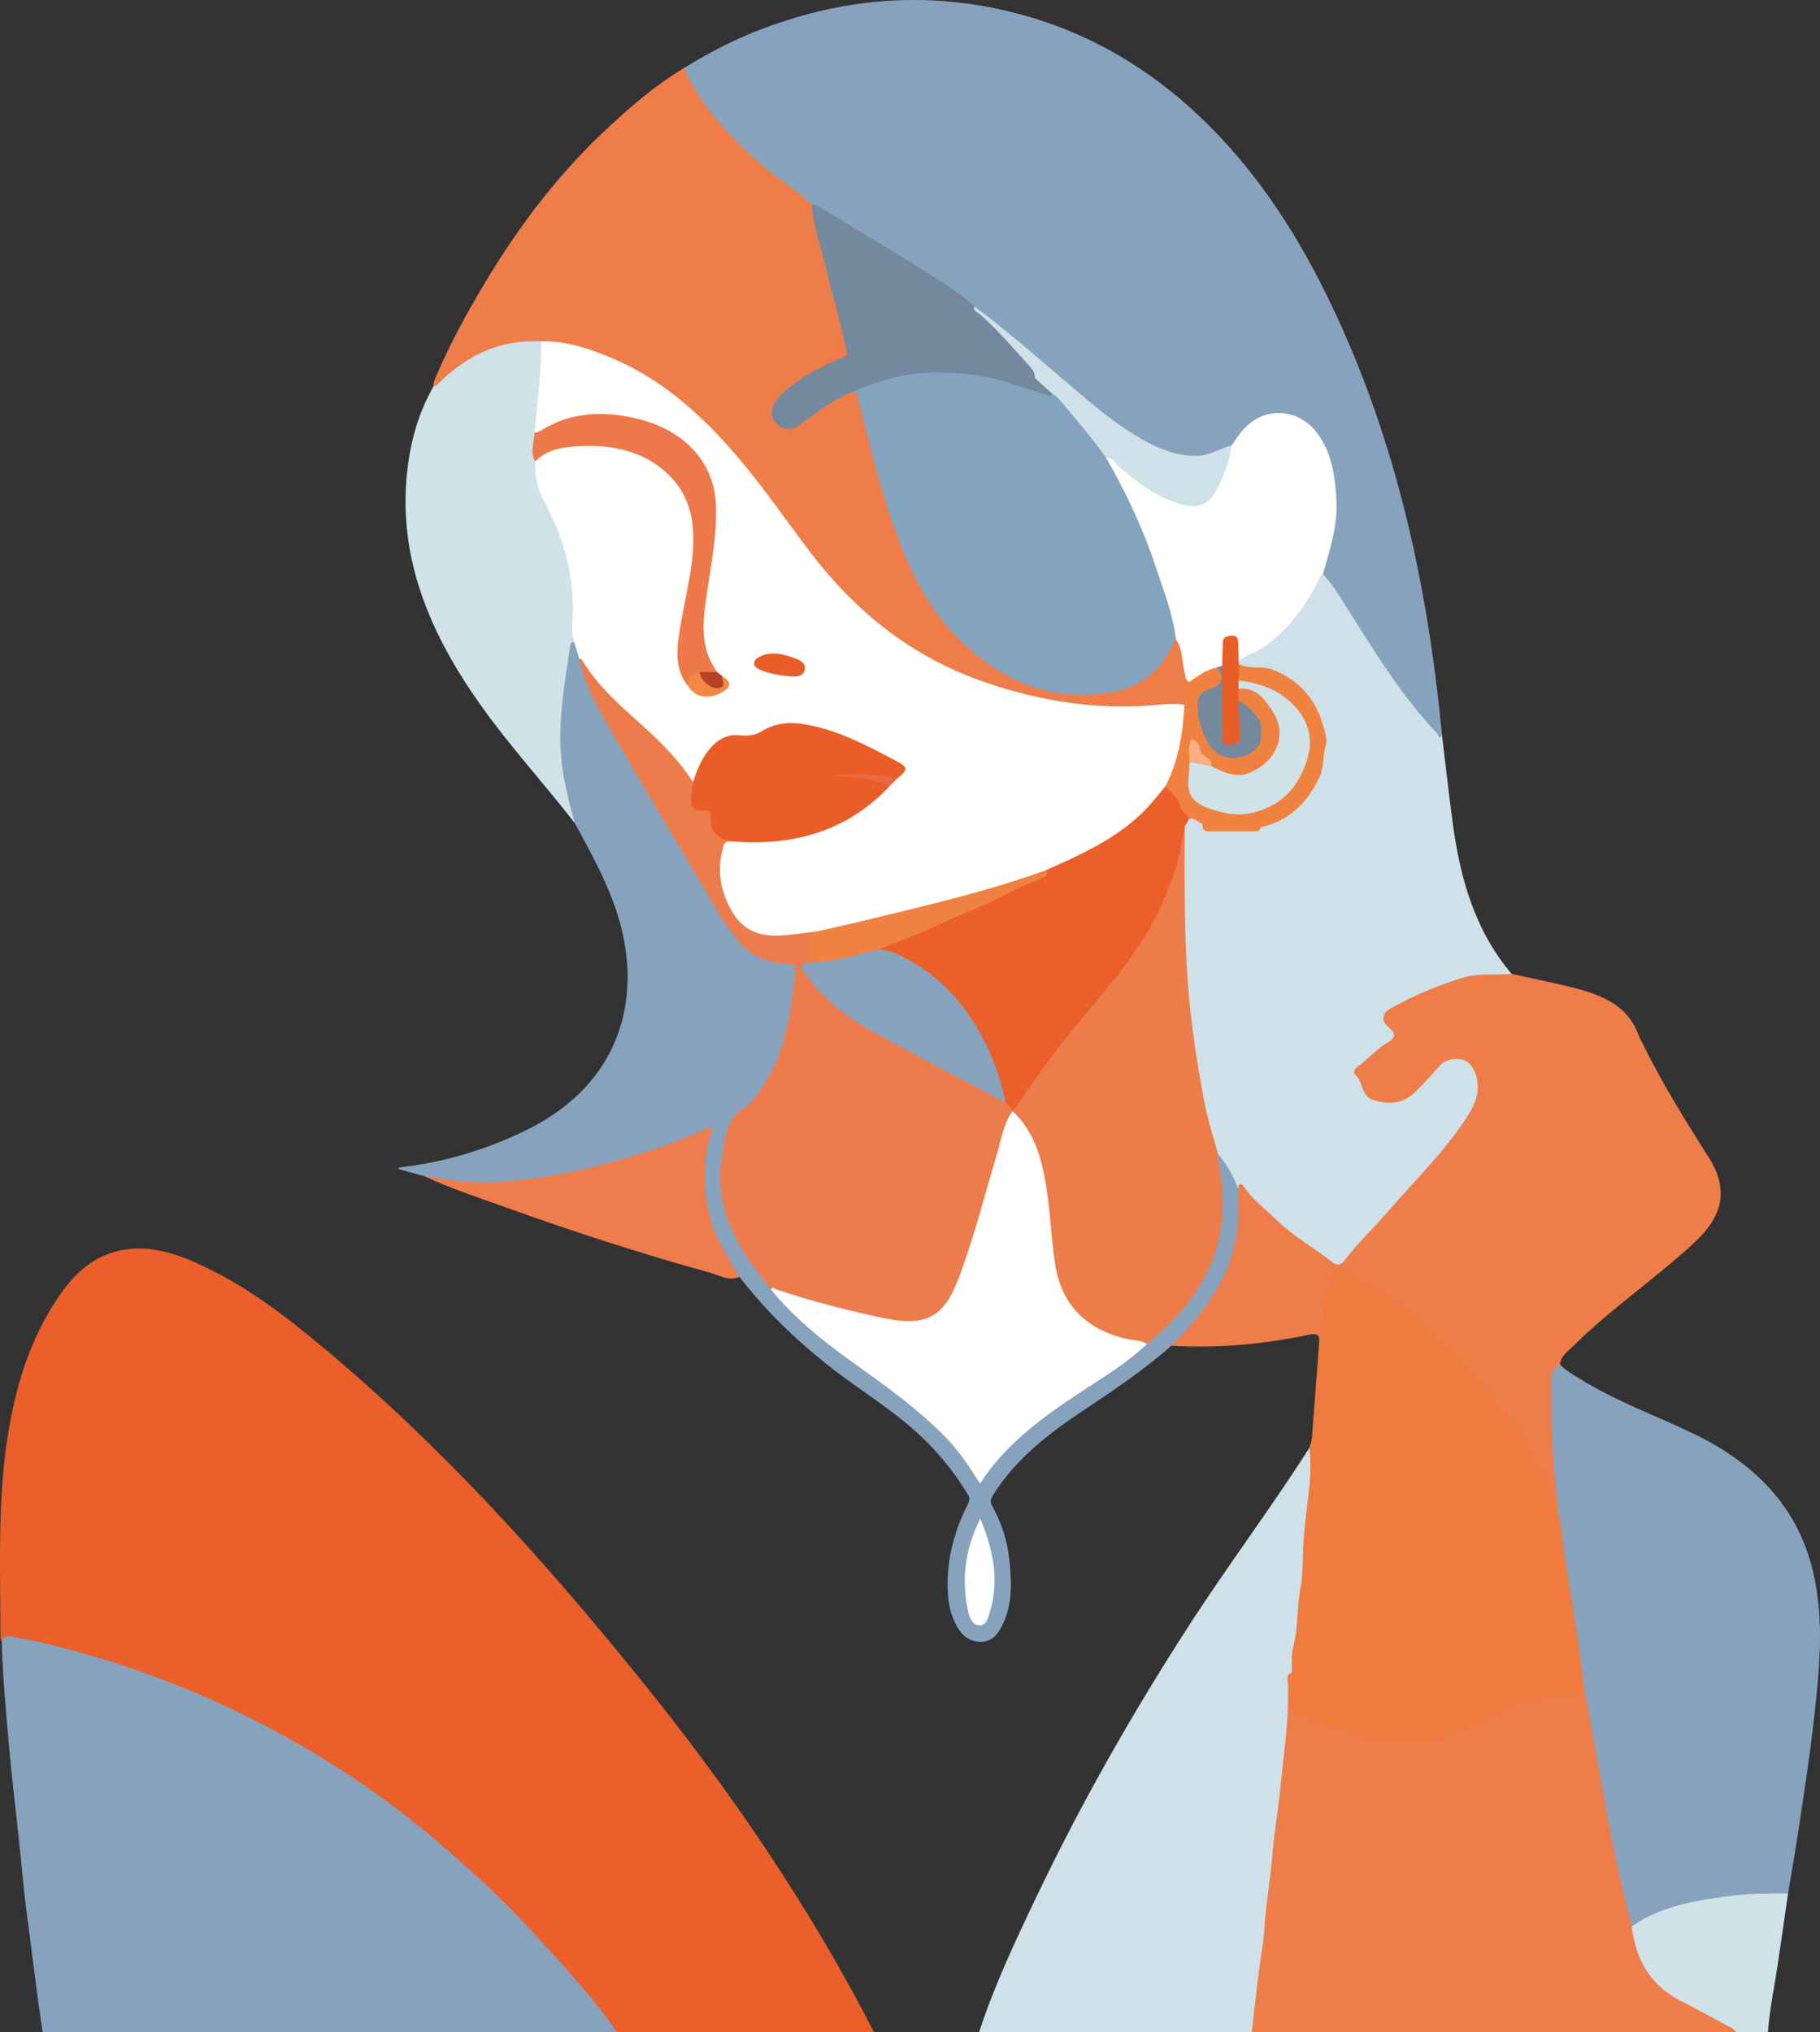 <?xml version="1.0" encoding="UTF-8"?>
<svg id="Layer_2" data-name="Layer 2" xmlns="http://www.w3.org/2000/svg" viewBox="0 0 551.58 615.85">
  <rect x="0" y="0" width="551.58" height="615.85" fill="#333333" stroke="none"/>
  <defs>
    <style>
      .cls-1 {
        fill: #74899e;
      }

      .cls-2 {
        fill: #ed6942;
      }

      .cls-3 {
        fill: #f08241;
      }

      .cls-4 {
        fill: #e95e28;
      }

      .cls-5 {
        fill: #f28844;
      }

      .cls-6 {
        fill: #cee1e8;
      }

      .cls-7 {
        fill: #ed7c4d;
      }

      .cls-8 {
        fill: #f9ae83;
      }

      .cls-9 {
        fill: #fdfefd;
      }

      .cls-10 {
        fill: #fdfeff;
      }

      .cls-11 {
        fill: #84a3be;
      }

      .cls-12 {
        fill: #ef7b3e;
      }

      .cls-13 {
        fill: #fffffd;
      }

      .cls-14 {
        fill: #ee7c4d;
      }

      .cls-15 {
        fill: #ed794b;
      }

      .cls-16 {
        fill: #ea5f2a;
      }

      .cls-17 {
        fill: #cee2e7;
      }

      .cls-18 {
        fill: #ee7d4a;
      }

      .cls-19 {
        fill: #ed7c4b;
      }

      .cls-20 {
        fill: #87a2bd;
      }

      .cls-21 {
        fill: #b64226;
      }
    </style>
  </defs>
  <g id="Layer_1-2" data-name="Layer 1">
    <g id="Layer_1-2" data-name="Layer 1-2">
      <g>
        <path class="cls-16" d="M264.89,615.85c-19.61-38.29-44.03-73.95-71.51-107.85-28.55-35.22-58.96-69.05-94.41-98.79-12.39-10.39-25.18-20.35-40.58-26.97-5.86-2.52-11.96-4.33-18.58-3.78-10.51.87-16.98,7.03-22.12,14.6-8.13,11.99-12.38,25.32-14.84,39.09C-.95,453.4.15,474.88.13,496.29c0,.38.27.75.41,1.13,1.64-.55,3.25-.46,4.97-.15,19.95,3.63,38.73,10.2,57.03,18.22,21.29,9.33,40.78,21.12,58.95,34.83,13.53,10.21,25.87,21.54,37.42,33.54,9.15,9.51,17.85,19.41,25.66,29.91.66.89,1.45,1.55,2.43,2.07h77.89Z"/>
        <path class="cls-20" d="M187,615.85c-7.34-10.72-16.34-20.26-25.17-29.94-9.17-10.07-19.23-19.3-29.69-28.21-13.29-11.33-27.74-21.33-43.16-30.04-14.62-8.26-29.96-15.3-46.06-20.99-10.39-3.67-20.93-6.77-31.72-9.21-2.61-.59-5.26-1.03-7.9-1.53-1.41-.27-2.45.08-2.77,1.5.3,11.01,1.34,21.98,2.32,32.94,1.1,12.19,2.7,24.33,3.83,36.52,1.07,11.57,2.83,23.07,4.24,34.6.58,4.8,1.33,9.58,2,14.36h174.08Z"/>
        <path class="cls-18" d="M379.35,615.85h146.97c.23-1.78-1.43-2.12-2.6-2.79-4.41-2.49-8.85-4.96-13.4-7.21-10.04-4.96-13.69-13.17-14.97-22.79-5.53-22.88-9.88-45.95-13.51-69.14-.21-1.31-.35-2.66-1.29-3.78-5.19,3.08-11.43,2.42-17.06,4.01-8.37,2.37-15.77,6.6-23.69,9.83-6.42,2.61-12.86,3.66-20.01,2.26-8.31-1.62-16.12-4.41-24.08-6.9-2.06-.65-3.18-1.78-3.12-3.86.06-1.85.08-3.71-.03-5.57-.07-1.19.14-2.54-1.38-3.25-1.52.03-1.73,1.09-1.98,2.1-.17.71-.18,1.43-.16,2.15.37,14.23-2.22,28.24-3.58,42.35-.97,10.13-2.34,20.23-3.42,30.34-.94,8.78-1.78,17.6-3.32,26.33-.35,2.01-1.05,4.07.63,5.91h0Z"/>
        <path class="cls-6" d="M379.35,615.85c.77-6.52,1.47-13.05,2.33-19.56.52-3.96,1.29-7.95,1.52-11.87.43-7.28,1.77-14.45,2.36-21.71.59-7.25,1.84-14.45,2.56-21.69,1.03-10.3,2.61-20.57,2.2-30.97-.04-1.06-.82-2.59,1.19-3.09.58-.39.98-.96.96-1.56-.13-4.34,1.14-8.55,1.79-12.78,1.21-7.87.59-15.78,1.49-23.61,1-8.64,1.99-17.27,2.36-25.95.06-1.49.27-3.14-1.3-4.27-11.62,18.25-24.73,35.64-36.47,53.82-17.1,26.46-32.59,53.66-46.05,81.82-6.49,13.58-12.92,27.18-17.57,41.42h82.63Z"/>
        <path class="cls-17" d="M494.53,583.77c1.19,9.81,5.28,17.83,15.34,22.85,5.07,2.53,10,5.37,15.03,8,.55.29.95.82,1.42,1.23h9.48c.53-7.18,2.05-14.24,3.09-21.35,1-6.91,2.02-13.81,3.02-20.72-2.16-1.64-4.75-1-7.14-.96-10.41.17-20.61,1.71-30.42,4.92-3.75,1.23-7.75,2.39-9.82,6.03Z"/>
        <path class="cls-20" d="M437.02,222.8c-4.25-44.76-13.58-88.46-33.27-129.89-10.06-21.16-22.6-40.98-40.3-57.73-17.14-16.21-37.44-27.58-61.63-32.6-25.68-5.33-50.43-2.22-74.32,7.57-7.1,2.91-13.78,6.5-20.22,10.48-.88,1.33.13,2.37.69,3.44,5.44,10.34,13.34,18.92,22.49,26.68,4.88,4.14,10.23,7.71,15.29,11.62,5.79,3.19,11.37,6.69,17.03,10.08,10.18,6.09,20.38,12.17,29.87,19.17.79.58,1.57,1.17,2.29,1.83,13.57,10.56,26.12,22.14,39.51,32.87,4.24,3.4,8.87,6.39,13.78,8.95,8.47,4.4,17.02,5.19,25.59.14,1.3-.89,1.95-2.24,2.86-3.4,6.46-8.21,17.09-7.77,22.45,1.09,4.73,7.84,5.47,16.42,4.61,25.14-.4,4.09-1.51,8.1-2.78,12.05-.35,1.08-.76,2.16-.55,3.32,2.09,4.59,5.46,8.51,8.16,12.78,6.81,10.79,13.44,21.71,21.83,31.59,1.59,1.87,3.27,3.67,4.95,5.48.89.96,1.94,1.33,1.69-.65h-.02Z"/>
        <path class="cls-6" d="M437.02,222.8c-1.04,1.74-1.18-.26-1.32-.4-11.29-11.79-19.39-25.49-27.96-38.92-2.09-3.27-4.04-6.65-6.82-9.51-2.15.24-2.31,2.07-3.03,3.35-3.7,6.54-7.93,12.69-14.4,17.31-1.79,1.28-3.71,2.32-5.71,3.29-1.3.63-2.63,1.26-2.82,2.83.05.31.19.58.43.81,1.89,1.24,3.99,1.81,6.33,1.79,5.2-.04,8.92,2.85,12.14,5.93,4.49,4.31,6.55,10.02,6.77,15.75.16,4.02-.94,8.27-2.83,12.21-3.23,6.72-9.05,10.56-16.2,13.14-4.91,1.41-9.92.47-14.88.55-1.04.02-1.35-.95-1.83-1.61-1.24-1.32-2.65-2.18-4.64-1.41-1.69,1.03-2.31,2.53-2.22,4.33.16,4.94.04,9.89-.2,14.83-.65,13.21.57,26.37,1.69,39.47.96,11.21,2.37,22.51,5.97,33.42,1,3.02,1.58,6.2,2.58,9.24,2.18,2.85,3.79,5.98,5.43,9.1.42.79.41,1.82,1.58,2.14.9-.12,1.42.33,1.95.94,7.3,8.21,16.05,14.99,25.36,21.19,2.87,1.91,4.2,1.77,6.27-.68,10.72-12.73,22.6-24.62,33.07-37.54,2.42-2.99,4.36-6.26,5.91-9.67,1.43-3.14,1.54-6.45.36-9.69-1.88-5.15-7.76-6.42-12.14-2.76-2.85,2.38-4.79,5.45-7.46,7.97-2.63,2.48-5.84,3.44-9.54,2.84-2.45-.39-4.61-1.21-4.87-3.93-.02-.2-.11-.4-.2-.59-1.33-2.78-.77-5.25,1.69-7.42,1.79-1.56,3.58-3.12,5.56-4.51,2.66-1.86,2.75-2.87.81-5.39-1.86-2.42-1.74-3.47.9-5.07,7.37-4.46,15.36-7.71,23.92-9.7,2.42-.56,4.95-.16,7.42-.28,1.41-.07,2.99.31,4.05-.99-11.38-13.5-15.65-29.32-17.87-45.79-1.19-8.84-2.17-17.71-3.25-26.56h0Z"/>
        <path class="cls-18" d="M458.14,295.15c-5,.42-10.04-.35-15.04,1.21-6.28,1.96-12.3,4.36-18.06,7.32-1.07.55-2.16,1.08-3.2,1.67-3.12,1.76-3.51,3.83-.75,6.2,2.19,1.89,1.52,3.17-.49,4.35-3.52,2.06-6.04,5.14-9.31,7.45-.81.58-1.19,1.82-.72,2.19,2.74,2.16,1.67,6.59,5.77,7.86,4.5,1.38,8.72,1.13,12.15-2.11,2.68-2.53,5.17-5.26,7.56-8.04,1.86-2.16,4.43-2.65,6.9-2.17,2.38.46,3.62,2.49,4.34,4.7,1.46,4.52-.03,8.56-2.45,12.35-6.74,10.56-15.92,19.45-24.15,28.97-4.35,5.03-9.28,9.67-13.29,14.97-1,1.31-2.26,1.49-3.44.56-5.85-4.62-12.55-8.3-17.8-13.58-3-3.01-6.57-5.54-8.91-9.12-.64-.98-1.82-2.08-2.03.34-1.19,1.08-.97,2.49-.9,3.78.79,15.95-6.12,29.11-17.57,40.64-.88.88-2.08,1.65-1.75,3.12,14.16.87,28.12-.5,41.9-3.36,2.48-.52,3.03.26,2.9,2.2,2.48-1.48,2.07-3.96,2.1-6.03.05-4.52,1.43-8.73,2.89-12.95.72-2.07,2.26-2.67,3.7-1.19,2.33,2.4,5.58,3.4,8.27,5.22,13.41,9.08,25.21,19.67,34.64,32.18,4.65,6.17,9.68,12.19,12.92,19.34,2.27,5.01,4.91,9.86,6.35,15.15.16.6.34,1.43,1.06,1.42,1.14-.01,1.17-1.05,1.41-1.82-.15-6.9-1.29-13.74-1.53-20.62-.28-7.99-1.49-16.03,1.17-23.91.24-2.5,2.39-3.91,4-5.51,9.01-8.95,19.4-16.56,29.18-24.77,3.4-2.85,6.83-5.71,9.82-8.9,6.79-7.26,7.53-14.91,2.17-23.36-7.11-11.22-14.14-22.46-19.95-34.31-.5-1.03-1.09-2.03-1.48-3.09-3.32-9.13-11.68-12.24-20.73-14.44-5.85-1.42-11.75-2.62-17.64-3.93v.02Z"/>
        <path class="cls-18" d="M246.04,61.95c-4.26-4.26-9.69-7.27-14.28-11.21-10.16-8.71-19.1-18.19-24.49-30.11-9.08,5.45-16.86,12.28-24.37,19.37-15.63,14.76-27.88,31.69-38.34,49.78-4.53,7.83-8.79,15.76-12.28,24.02-.44,1.04-1.04,2.07-.91,3.26,2.34.81,3.24-1.12,4.32-2.17,5.35-5.22,12-8.18,19.43-10.02,2.9-.71,5.82-.44,8.73-.58,11.74.2,21.9,4.59,31.41,10.3,14.28,8.58,24.85,20.52,34.52,33.16,8.01,10.47,15.35,21.38,24.39,31.17,11.95,12.94,26.49,22.53,43.84,28.58,8.79,3.07,17.8,5.29,27.1,6.53,10.89,1.46,21.79,1.06,32.69.1.57-.05,1.1-.21,1.53-.59,1.07-2.15.75-4.54,1.46-6.75-.76-3.22-1.24-6.48-1.95-9.71-.31-1.39-.47-2.91-2.2-3.58-1.46-.07-1.82,1.01-2.34,1.89-6.81,11.43-16.35,15.79-30.81,13.98-12.86-1.61-23.22-7.39-31.85-16.06-12.05-12.12-17.8-27.03-22.49-42.38-2.85-9.32-5.34-18.73-7.65-28.18-.42-1.73-.47-3.82-3.01-4.41-4.17.61-7.25,3.09-10.5,5.24-2.18,1.44-4.12,3.18-6.4,4.5-1.62.94-3.35,1.41-4.98.13-1.59-1.25-2.05-2.92-1.36-4.75,1.2-3.18,3.96-5.19,6.74-7.08,3.97-2.7,8.26-4.95,12.68-6.97,1.11-.51,2.29-.91,2.69-2.15.11-5.45-2.16-10.48-3.32-15.71-2.02-9.08-4.92-17.97-6.83-27.08-.19-.92-.48-1.8-1.17-2.53h0Z"/>
        <path class="cls-20" d="M472.77,413.46c-2.6,1.3-2.63,3.57-2.66,5.84-.15,12.05.52,24.07,1.95,36.06.12,1.02.09,2.05.13,3.08-.45,10.97,2.54,21.59,3.97,32.37.69,5.21,1.25,10.45,2.19,15.63.24,1.3.19,2.72,1.53,3.63,2.39,13.23,4.77,26.46,7.17,39.69,2.08,11.42,4.61,22.75,7.48,34.02,9.24-6.4,20.18-8.02,31.24-9.41,5.37-.67,10.76-.52,16.14-.59,1.12-6.79,2.32-13.58,3.33-20.39,1.56-10.48,3.22-20.95,4.4-31.47,1.71-15.25,3.42-30.52-.2-45.78-4.57-19.29-17.33-32.55-36.06-41.6-11.52-5.57-23.75-9.93-34.57-16.7-2.13-1.33-4.39-2.51-6.05-4.38h0Z"/>
        <path class="cls-12" d="M479.88,510.06c-1.3-12.22-3.49-24.33-5.39-36.48-.79-5.05-1-10.17-2.31-15.15-.03.1-.02.21-.08.3-.1.14-.24.27-.36.4,0-3.02-2.13-5.53-2.64-8.3-.75-4.11-4.07-6.89-5.38-10.65-1.46-4.2-4.5-7.71-7.28-11.21-4.08-5.14-7.87-10.43-12.58-15.23-5-5.08-9.86-10.28-15.57-14.62-5.31-4.03-10.08-8.84-16.78-11.23-1.31-.47-1.56-2.23-3.18-2.84-2.33-.87-3.76-.36-4.54,1.83-2.04,5.78-2.92,11.73-3.35,17.75-.05.72-.04,1.45-.64,2.02-.73,9.73-1.44,19.46-2.21,29.18-.08,1-.5,1.97-.76,2.95,1.1,9.05-1.04,17.98-1.68,26.93-.39,5.45-.11,11.01-1.12,16.39-1.07,5.69-.59,11.5-2.13,17.15-.67,2.44-.28,5.12-.38,7.69,0,2.78.33,5.6-.08,8.32-.53,3.58,1.8,4.42,4.73,5.3,5.73,1.72,11.28,3.96,17.08,5.41,5.77,1.44,11.77,2.84,17.79,1.8,5.06-.87,9.8-2.88,14.36-5.12,6.31-3.1,12.63-6.36,19.6-7.9,3.49-.77,7.07-1.98,10.85-1.66,2.4.2,4.2-.37,4.04-3.06v.03Z"/>
        <path class="cls-20" d="M354.99,407.82c6.39-6.28,12.01-13.05,15.83-20.96,4.11-8.5,5.04-17.42,4.39-26.58-1.3-3.91-3.48-7.4-6.1-10.68-1.54,2.38-.34,4.87-.02,7.2,2.43,17.8-3.75,32.79-17.24,45.52-1.49,1.4-3.04,2.75-4.52,4.15-6.74,5.81-14.19,10.8-21.75,15.66-10,6.43-19.36,13.48-26.37,22.8-.7.93-1.52,1.8-2.13,3.27-4.8-8.92-11.92-15.82-19.68-22.17-7.56-6.18-15.58-11.87-23.52-17.63-7.44-5.4-14.15-11.47-19.8-18.49-3.95-5.75-8.54-11.11-11.28-17.54-4.45-10.46-4.41-20.9-.64-31.45.4-1.11,1.14-2,2.09-2.75,7.75-6.12,11.76-14.2,14.3-23.02,1.87-6.5,2.66-13.16,3.47-19.81.25-2.02-.1-3.89-2.88-4.01-9.89-.44-15.17-6.42-19.52-13.49-10.06-16.34-19.65-32.91-29.21-49.5-4.52-7.84-9.36-15.51-12.51-23.95-.66-1.76-1.19-3.53-1.59-5.34-.72-1.72-.4-3.89-2.61-4.95-1.49.09-1.76,1.16-1.96,2.16-2.92,15.09-4.57,30.21-.77,45.4.68,2.73,1.86,5.27,3.21,7.75,5.86,10.75,11.83,21.47,14.5,33.38,5.46,24.41-3.56,47.31-29.49,59.85-11.77,5.69-24.08,9.47-37.24,11.04-.41.05-.93-.07-1.2.58,2.71.75,5.4,1.49,8.1,2.24,14.22,4.7,28.44,2.67,42.62-.09,13.73-2.67,27.02-6.6,39.74-12.08,1.27-.55,2.81-.87,3.39-2.3.09,1.17-.44,2.28-.73,3.41-3.63,14.17-.33,27.18,7.83,39.39.6.91,1.33,1.65,2.39,2.11,8.25,10.63,17.98,20.01,28.89,28.36,7.05,5.4,14.62,10.22,21.48,15.85,7.7,6.33,13.96,13.63,18.96,21.9.76,1.26.24,2.1-.26,3.11-4.25,8.54-6.5,17.44-5.88,26.87.23,3.51,1.04,6.9,2.83,10.01,1.48,2.58,3.66,4.51,7.11,4.5,3.45-.01,5.14-2.26,6.42-4.76,3.32-6.52,2.98-13.44,2.23-20.32-.62-5.65-2.37-11.09-5.21-16.16-.75-1.34-.35-2.22.38-3.37,6.4-10.13,15.71-17.72,25.83-24.52,9.71-6.51,19.48-12.92,28.13-20.62v.03Z"/>
        <path class="cls-17" d="M174.19,249.43c-2.53-8.86-4.53-17.76-4.39-27.03.14-9.08,1.74-17.99,3.05-26.94.09-.63.54-.84,1.11-.98.35-.29.55-.65.57-1.07.52-12.41,0-24.66-5.95-36.19-2.83-5.49-5.46-11.07-5.61-17.3-.86-2.98-.03-5.96,0-8.94,1.21-7.69,1.7-15.43,2.15-23.17.09-1.51.18-3.1-1.11-4.35-12.58-.68-22.44,4.3-30.77,12.41-.55.53-.95,1.15-1.84,1.19-4.71,8.22-7.07,17.07-8.04,26.23-2.76,26.2,7.17,49.08,22.39,70.5,8.77,12.34,19.14,23.65,28.45,35.64h0Z"/>
        <path class="cls-14" d="M224.08,386.96c-3.11-5.44-6.67-10.67-8.48-16.68-2.78-9.25-2.77-18.44.1-27.65.11-.36.2-.74.36-1.33-16.75,7.47-34.01,12.6-52.05,15.5-10.84,1.74-21.67,2.24-32.51-.06-.86-.18-1.78-.15-2.67-.21,7.6,3.59,15.66,6.19,23.59,9.05,20.62,7.43,41.48,14.23,62.7,20.08,2.85.79,5.66,2.67,8.94,1.32l.02-.02Z"/>
        <path class="cls-13" d="M356.39,193.8c2.07,2.93,1.75,6.4,2.55,9.62.29,1.17.15,2.46,1.39,3.29,3.37-.26,5.43-3.03,8.56-3.74.73-.36,1.57-.57,2.06-1.25.9-1.62.46-3.39.66-5.09.11-.99,0-2.43,1.34-2.48,1.54-.06,1.12,1.45,1.28,2.37.23,1.36-.31,2.89,1.16,3.95,2.16-2.17,5.39-2.76,7.88-4.52,6.72-4.75,11.35-10.92,15.13-17.74.79-1.43,1.17-3.09,2.52-4.25,2.14-7.43,4.59-14.84,4.09-22.64-.45-6.97-1.27-13.9-5.72-19.94-6.03-8.18-17.02-8.32-23.27-.27-.97,1.25-1.83,2.58-2.75,3.87-1.05.91-1.21,2.16-1.58,3.34-1.09,3.56-2.23,7.11-4.29,10.34-2.18,3.41-4.95,4.39-9.1,3.31-6.47-1.68-11.49-5.48-16.38-9.45-1.51-1.23-2.77-2.71-4.39-3.82-.81-.56-1.87-1.53-2.61.16.94,3.97,3.4,7.35,5.16,10.99,6.4,13.2,11.28,26.84,14.89,40.88.28,1.09.35,2.27,1.42,3.05v.02Z"/>
        <path class="cls-1" d="M246.04,61.95c.26,6.49,2.75,12.58,4.19,18.85,2.06,8.99,4.93,17.82,6.51,26.9,1.6.81,3.09.14,4.53-.37,17.04-5.96,32.75-2.89,47.66,5.79,1.31.77,2.46,1.86,4.19,1.81,2.09-1.29,1.01-2.77,0-3.91-4.52-5.12-8.74-10.5-14.33-14.77-1.29-.98-2.59-1.99-3.44-3.37-4.78-4.4-10.45-7.78-15.98-11.27-10.1-6.36-20.43-12.41-30.63-18.64-.86-.53-1.61-1.12-2.71-1.03h.01Z"/>
        <path class="cls-6" d="M295.36,92.88c-.59,1.39.89,1.74,1.57,2.33,5.64,4.89,10.32,10.55,15.29,15.97.89.97,1.49,2.05,1.41,3.37.93,2.42,3.46,3.61,5.07,5.5,4.89,5.22,9.44,10.67,13.72,16.32.73.96,1.11,2.32,2.8,2.35,2.05-.24,2.61,1.5,3.67,2.44,5.68,5.06,11.68,9.66,19.46,11.77,4.4,1.2,7.79.03,9.91-3.68,2.55-4.46,4.31-9.22,5.01-14.26-3.38.71-6.17,2.91-9.79,3.1-5.76.3-10.82-1.47-15.66-4.04-10.13-5.39-18.36-12.91-26.83-20.13-8.4-7.16-16.73-14.38-25.62-21.04h-.01Z"/>
        <path class="cls-19" d="M347.6,407.3c16.56-13.28,25.31-29.48,22.46-50.04-.35-2.54-.64-5.1-.95-7.65-1.39-5.16-3.08-10.27-4.09-15.49-1.37-7.15-2.53-14.33-3.5-21.55-2.72-20.17-2.55-40.4-2.48-60.64-1.73,0-1.52,1.32-1.66,2.21-1.32,8.01-3.99,15.68-7.75,22.94-3.75,7.25-8.55,14-13.81,20.46-8.39,10.33-17.19,20.39-24.63,31.35-1.67,2.46-3.21,4.96-4.57,7.57-.09.32-.09.65,0,.97,9.08,10.04,9.44,22.35,10.75,34.41.84,7.78,1.02,15.75,5.52,22.72,5.5,8.51,14.1,12.33,24.71,12.74h0Z"/>
        <path class="cls-16" d="M307.11,336.52c2.65-3.78,5.31-7.56,7.97-11.33,7.18-10.2,15.58-19.6,23.38-29.39,8.94-11.22,15.63-23.44,19.04-37.03.57-2.27.42-4.67,1.56-6.84-.47-1.52.83-2.53,1.3-3.78-1.37-3.99-2.77-7.97-7.29-10.07-1.2.26-1.84,1.14-2.5,1.96-6.93,8.67-16.11,14.76-26.48,19.56-2.57,1.19-5.53,1.8-7.54,3.91-.2,1.3-1.3,1.78-2.42,2.31-12.34,5.91-24.87,11.45-37.42,16.97-2.54,1.12-5.18,1.99-7.82,2.85-1.19.39-2.75.58-2.76,2.25,6.21,2.2,11.88,5.17,16.85,9.32,10.8,9.03,16.36,20.64,19.97,33.25.37,1.29.56,2.62,1.1,3.87.67,1.13,1.31,2.3,3.05,2.18h.01Z"/>
        <path class="cls-3" d="M353.16,238.31c1.95,1.91,4,3.79,4.66,6.44.37,1.48,2.17,1.97,2.53,3.4,1.72-.44,2.61,1.13,4.04,1.4,1.41,1.31,3.11,1.92,5.13,1.77,4.18-.3,8.44.67,12.56-.59,8.86-2.09,14.16-7.56,17.71-15,1.59-3.32,1.05-6.87,2.09-10.25.4-1.29-.33-3.83-.89-5.71-2.28-7.67-7.01-13.58-15.16-16.79-3.26-1.28-7.08-.1-10.34-1.67-1.69,1.32-1.31,2.92-.74,4.54,1.43,1.68,3.59,1.95,5.65,2.46,4.93,1.21,9.12,3.46,11.91,7.5,3.47,5.05,4.87,10.42,2.05,16.08-4.48,9-9.93,13.99-20.42,14.13-4.39.06-7.81-2.42-11.38-4.34-1.16-.63-1.11-1.96-1.13-3.1-.04-2.47.02-4.95-.07-7.42.1-1.79-.15-3.6.32-6.12,1.09,3.48,3.59,5.3,5.34,7.61,3.42,3,7.63,3.91,11.85,2.4,5.14-1.83,8.71-5.26,9.54-10.64.97-6.23-2.8-13.21-8.94-16-1.44-.66-3-.92-4.44.14-.84,1.13-.8,2.33-.34,3.56,1.18,1.78,3.03,3.03,4.51,4.57,2.87,2.97,2.54,7.93-.7,10.56-2.19,1.78-4.54,1.79-7.15.61-4.99-2.26-6.45-6.44-7.14-10.88-.76-4.89-.41-5.22,4.73-7.65,2.07-.98,1.91-2.66,1.81-4.27-.08-1.2.33-2.93-2.09-2.71-3.31.63-5.75,2.65-8.35,4.41-1.91,2.05-1.08,4.55-1.38,6.87-1.31,1.57-1.37,3.48-1.54,5.3-.54,5.68-1.51,11.25-4.03,16.52-.43.9-1.05,1.88-.22,2.91l.02-.04Z"/>
        <path class="cls-4" d="M375.37,212.28c0-1.17-.02-2.35-.02-3.52.62-.85.81-1.71.03-2.58.04-1.63.07-3.26.11-4.88-.03-.28-.06-.55-.08-.83-.05-1.94-.12-3.89-.16-5.83-.03-1.15-.36-2.06-1.87-2.01-1.44.05-2.72.36-2.78,2.01-.09,2.35-.15,4.7-.22,7.05-.28,6.96-1.58,13.88-.96,20.88.13,1.46.29,2.97,2.02,3.64,1.48.57,2.89.16,4.12-.68,1.08-.73,1.45-1.84,1.5-2.99.16-3.51.05-7-1.67-10.26h-.02Z"/>
        <path class="cls-3" d="M382.08,250.73c-5.92-.08-11.9.56-17.7-1.18.14,1.09-.08,2.38,1.83,2.37,4.73-.02,9.45,0,14.18,0,.9,0,1.51-.32,1.69-1.17h0Z"/>
        <path class="cls-13" d="M353.16,238.31c4.1-7.82,5.33-16.2,5.8-24.73-3.24-.53-6.5-.12-9.7.14-17.28,1.42-33.84-1.28-50.01-6.72-22.87-7.69-40.04-21.72-53.76-39.77-7.45-9.8-14.37-19.93-22.45-29.34-10.91-12.71-23.26-23.81-39.81-30.29-6.13-2.4-12.4-4.36-19.22-4.14.12,9.21-1.18,18.33-2,27.48,1.26,1.49,2.46.31,3.39-.26,10.57-6.57,30.61-5.2,41.02,3.7,5.92,5.06,9.09,10.98,9.4,18.43.41,9.96-1.68,19.66-3.07,29.44-.6,4.21-.45,8.42-.24,12.63.17,3.31,1.97,6.07,4.01,8.7.53.63,1.15,1.18,1.75,1.74,2.06,2.28,1.89,3.09-.92,4.25-3.3,1.36-5.43.72-8.35-2.51-3.91-6.12-2.53-12.56-1.42-18.98,1.51-8.73,3.73-17.36,3.56-26.3-.26-14.26-11.37-25.51-26.84-27.22-5.94-.66-11.67-.47-17.31,1.3-2.19.69-4.14,1.69-4.77,3.97-.22,4.29.69,8.39,2.76,12.24,6.16,11.46,9.42,23.47,8.49,36.31-.15,2.04-.11,4.1.5,6.1.5,1.64,1.01,3.28,1.51,4.92,4.23,8.81,11.95,15.02,19.18,21.61,4.78,4.36,9.35,8.89,12.99,14.15.6.86.93,2.24,2.61,2.02,1.19-.66,1.37-1.83,1.72-2.9.88-2.7,2.42-5.06,4.31-7.26,1.86-2.17,4.22-3.38,7.26-3.25,3.23.14,6.15-.48,8.98-2.04,3.29-1.82,7.03-1.99,10.8-1.44,3.57.52,7.01,1.48,10.32,2.8,5.77,2.31,11.3,5.05,16.79,7.87,2.2,1.13,3.07,2.41.87,4.25-.91.91-1.66,1.94-2.53,2.88-10.84,11.41-25.07,15.81-41.05,16.63-2.47.13-4.87-.94-7.37-.33-1.73.6-2.16,2.03-2.51,3.43-2.02,8.05.11,15.35,5.36,21.84,2.67,3.3,6.76,4.72,11.27,4.78,4.51.06,8.97-.44,13.37-1.39,17.73-3.96,35.44-8.03,52.86-13.04,4.3-1.24,8.54-2.64,12.75-4.13,1.34-.48,2.78-.94,3.58-2.2,9.94-4.38,19.79-8.87,27.79-16.09,3.15-2.84,5.73-6.07,8.34-9.29h0Z"/>
        <path class="cls-11" d="M335.22,138.72c-4.18-5.96-9.05-11.46-13.7-17.1-.68-.82-1.36-1.65-2.41-2.11-11.06-4.56-22.61-7.44-34.78-7.66-8.67-.15-16.84,2.19-24.73,5.34-.69.28-1.45.64-1.38,1.55,1.94.16,1.71,1.69,1.99,2.79,3.3,12.91,6.27,25.91,10.85,38.51,4.53,12.47,10.06,24.55,20.18,34.27,12.44,11.95,27.23,18.61,45.7,15.47,8.35-1.42,14.33-6.17,17.97-13.26.47-.91.55-2.01,1.48-2.71-.86-7.63-3.75-14.81-6.15-22.08-3.79-11.46-8.92-22.42-15.02-33h0Z"/>
        <path class="cls-1" d="M258.22,118.73c7.59-3.19,15.48-5.66,23.85-5.84,8.31-.18,16.57.72,24.48,3.39,3.36,1.14,6.77,2.19,10.18,3.19.73.21,1.58,1.11,2.38.04-1.82-1.65-3.65-3.3-5.47-4.96-4.4-2.03-8.41-4.67-12.89-6.6-13.21-5.69-26.56-6.18-40.17-1.36-1.25.44-2.56.75-3.84,1.12-6.77,2.83-13.28,6.04-18.81,10.69-1.77,1.49-3.15,3.18-3.83,5.34-.73,2.31.3,4.1,2.14,5.42,1.76,1.27,3.79,1.16,5.62-.12,5.27-3.68,10.29-7.68,16.36-10.3h0Z"/>
        <path class="cls-7" d="M209.99,237.05c-3.85-6.23-9.05-11.5-14.55-16.5-6.94-6.31-14.17-12.37-18.93-20.37-.2-.33-.68-.52-1.02-.77,1.71,8.2,5.88,15.51,10.11,22.76,10.76,18.44,21.67,36.8,32.6,55.16,1.66,2.79,3.69,5.42,5.73,8,3.64,4.61,8.94,6.38,14.89,6.82,1.35.1,2.49.1,2.29,1.8-1.5,13.02-2.89,26.06-11.35,37.3-1.08,1.44-2.06,3.19-3.59,4.07-6.12,3.49-6.35,9.33-7.32,14.78-2.12,11.91,1.74,22.6,8.65,32.54,1.92,2.76,4.08,5.39,6.12,8.08,12.91,5.32,26.55,8.37,40.42,10.61,6.65,1.08,10.9-2.16,14.01-7.08,4.05-6.4,6.09-13.5,8.2-20.53,3.42-11.41,6.47-22.91,10.17-34.24.29-.9.2-1.83.46-2.72l.23-.22c-.76-.77-1.52-1.53-2.28-2.3-3.95-3.99-9.41-5.93-14.29-8.61-10.89-6-22.51-10.9-32.52-18.19-4.49-3.28-8.57-6.96-12.07-11.17-1.52-1.82-1.89-3.42.4-4.92-.34-3.16.26-6.19,1.51-9.13-3.99.45-7.97,1.19-11.98,1.3-7.97.22-12.66-3.1-15.83-10.95-1.98-4.9-2.5-9.97-1.04-15.09.28-1,.25-2.35,1.91-2.55.02-.73-.55-1.12-1.13-1.4-2.38-1.13-3.27-3.01-3.3-5.32-.03-2.11-.64-3.52-3.43-3.53-2.47,0-2.65-1.76-2.59-3.54.05-1.37.93-2.84-.48-4.08h0Z"/>
        <path class="cls-9" d="M306.88,336.74c-2.82,3.84-3.36,8.39-4.65,12.69-3.69,12.29-6.83,24.71-11.26,36.81-4.95,13.51-10.24,16.14-25.2,12.78-10.27-2.31-20.47-4.84-30.37-8.27-.55-.19-1.17-.78-1.78-.03,6.56,8.09,14.65,14.77,23.24,21,10.59,7.67,21.44,15.1,30.36,24.52,3.77,3.99,6.73,8.48,9.81,13.39,9.02-14.22,23.19-23,37.1-32.07,4.75-3.1,9.39-6.39,13.48-10.25-1.77-1.27-4-1.07-6.02-1.53-12.8-2.9-20.08-10.77-21.88-23.03-1.46-9.97-1.49-20.09-4-29.95-1.53-6.02-3.98-11.57-8.83-16.05h0Z"/>
        <path class="cls-10" d="M297.09,460.24c-4.69,9.31-5.75,18.43-3.72,27.86.41,1.93,1.16,4.37,3.46,4.44,2.24.07,2.7-2.46,3.21-4.19,2.84-9.54.99-18.69-2.95-28.11h0Z"/>
        <path class="cls-15" d="M217.43,203.71c-5.91-7.97-4.26-16.66-2.97-25.35,1.25-8.44,2.87-16.84,2.52-25.43-.51-12.47-9.11-22.34-23.35-25.92-10.5-2.64-20.73-2.29-30.05,3.66-.49.31-.99.48-1.57.27,0,2.97-1.54,5.96.21,8.9,3.6-3.75,8.65-4.39,13.53-4.63,9.72-.48,18.8,1.38,26.06,7.9,5.3,4.77,7.78,10.7,8.22,17.38.63,9.63-2.08,18.91-3.65,28.31-.99,5.88-2.26,11.8.98,17.48.35.62.89,1.16,1.34,1.74,1.29-1.25,1.67-3.44,4.21-3.37,1.57-.11,3.24.22,4.54-.94h-.02Z"/>
        <path class="cls-1" d="M375.37,212.28c.17,3.39.25,6.8.55,10.18.21,2.35-1.07,3.09-3.33,3.24-2.82.19-2-1.74-2.02-2.98-.12-7.01-.15-14.02-.2-21.03-.56.2-1.13.4-1.69.6,2.45,2.32,1.73,5.42-1.42,6.3-2.72.76-4.34,1.99-4.34,5.11,0,4.11,1.19,7.82,3.13,11.34,3.29,5.93,11.5,6.28,15.5.79,1.09-1.5.96-7.06-.41-8.57-1.69-1.87-3.35-3.81-5.78-4.98h.01Z"/>
        <path class="cls-20" d="M245.94,291.57c-3.76.73-3.84.78-1.69,3.78,5.16,7.21,12.15,12.77,20.08,17.18,13.36,7.43,26.98,14.48,40.49,21.69-2.26-10.61-6.38-20.54-13.21-29.4-5.47-7.09-12.44-12.63-21.14-16.29-1.41-.59-2.76-.69-4.2-.77-.8-.58-1.69-.4-2.56-.22-5.44,1.11-10.79,2.59-16.33,3.28-.56.07-1,.43-1.43.76h0Z"/>
        <path class="cls-3" d="M245.94,291.57c7.07.05,13.6-2.29,20.32-3.82,5.35-2.29,10.96-4.03,16.21-6.58,7.99-3.88,16.51-6.81,24.27-11.15,2.55-1.43,5.47-2.31,8.16-3.54,1.19-.54,3.04-.84,2.13-2.79-17.64,6.4-35.99,10.64-54.28,15.09-4.95,1.2-9.94,2.28-14.91,3.42-3.5,2.64-2.79,5.99-1.91,9.37h.01Z"/>
        <path class="cls-17" d="M375.38,206.19c0,.86-.02,1.72-.03,2.57,5.62-.64,8.07,3.53,10.25,6.68,4.78,6.91,1.39,15.46-7.12,18.85-3.93,1.57-7.81-.32-11.37-2.13-1.93-1.71-4.15-2.1-6.65-1.22-.04,1.23.03,2.48-.14,3.7-.66,4.72.04,8.28,5.94,10.31,4.55,1.56,8.62,2.47,13.43,1.32,10-2.39,14.66-9.3,16.81-17.44,1.69-6.38-.93-12.46-6.47-17.02-4.13-3.39-9.22-4.91-14.64-5.63h0Z"/>
        <path class="cls-8" d="M360.46,230.95c2.22.41,4.43.82,6.65,1.22.73-2.57-2.93-2.58-3.32-4.76-.19-1.04-.59-2.92-2.63-3.35-1.29,2.19-.68,4.57-.7,6.89h0Z"/>
        <path class="cls-4" d="M209.99,237.05c-.2,1.73-.47,3.45-.58,5.18-.15,2.4,1.08,3.86,3.81,3.48,1.89-.26,2.4.24,2.23,1.85-.41,3.82,1.47,6.25,5.47,7.35,19.23,1.76,35.81-2.94,48.69-16.66-.23-1.58-1.7-1.7-2.94-2.07-4.02-1.19-8.18-1.15-12.33-1.25-1.18-.03-2.37.12-3.05-.02,5.47-.06,11.41.06,17.2,1.53,1.16.29,2.22-.12,3.29-.4,3.53-2.88,3.58-3.45-.3-5.5-8.66-4.57-17.29-9.25-27.33-11.01-4.6-.81-8.98-.51-12.96,1.87-1.99,1.19-4.05,1.77-6.37,1.46-4.62-.62-7.69,1.44-10.22,4.68-2.26,2.9-3.47,6.19-4.6,9.52h0Z"/>
        <path class="cls-4" d="M239.7,205.01c1.79.15,3.59-.06,4.13-1.83.6-1.98-1.09-3-2.79-3.64-3.33-1.24-6.73-2.23-10.33-.77-1.08.44-2.05,1.18-2.15,2.18-.1,1.11,1.05,1.7,2.1,2.14,2.87,1.22,5.95,1.58,9.03,1.91h0Z"/>
        <path class="cls-5" d="M212.07,203.68c-2.25.72-3.91,1.82-3.4,4.35,2.26,3.84,7.21,3.94,11.05,1.18,2.47-1.77.93-3.12-.82-4.33-1.65,3.18-2.44,3.29-5.15.66-.6-.58-1.21-1.17-1.68-1.87h0Z"/>
        <path class="cls-21" d="M212.07,203.68c.14,2.37,3.33,5.22,5.59,4.88,2.97-.45.79-2.46,1.25-3.68-.49-.39-.99-.78-1.48-1.17-1.78,0-3.57-.02-5.35-.03h0Z"/>
        <path class="cls-2" d="M271.78,236.03c-6.95-1.59-13.99-1.73-21.1-1.08,6.5.27,12.98.54,18.94,3.31.72-.74,1.44-1.48,2.16-2.22h0Z"/>
      </g>
    </g>
  </g>
</svg>